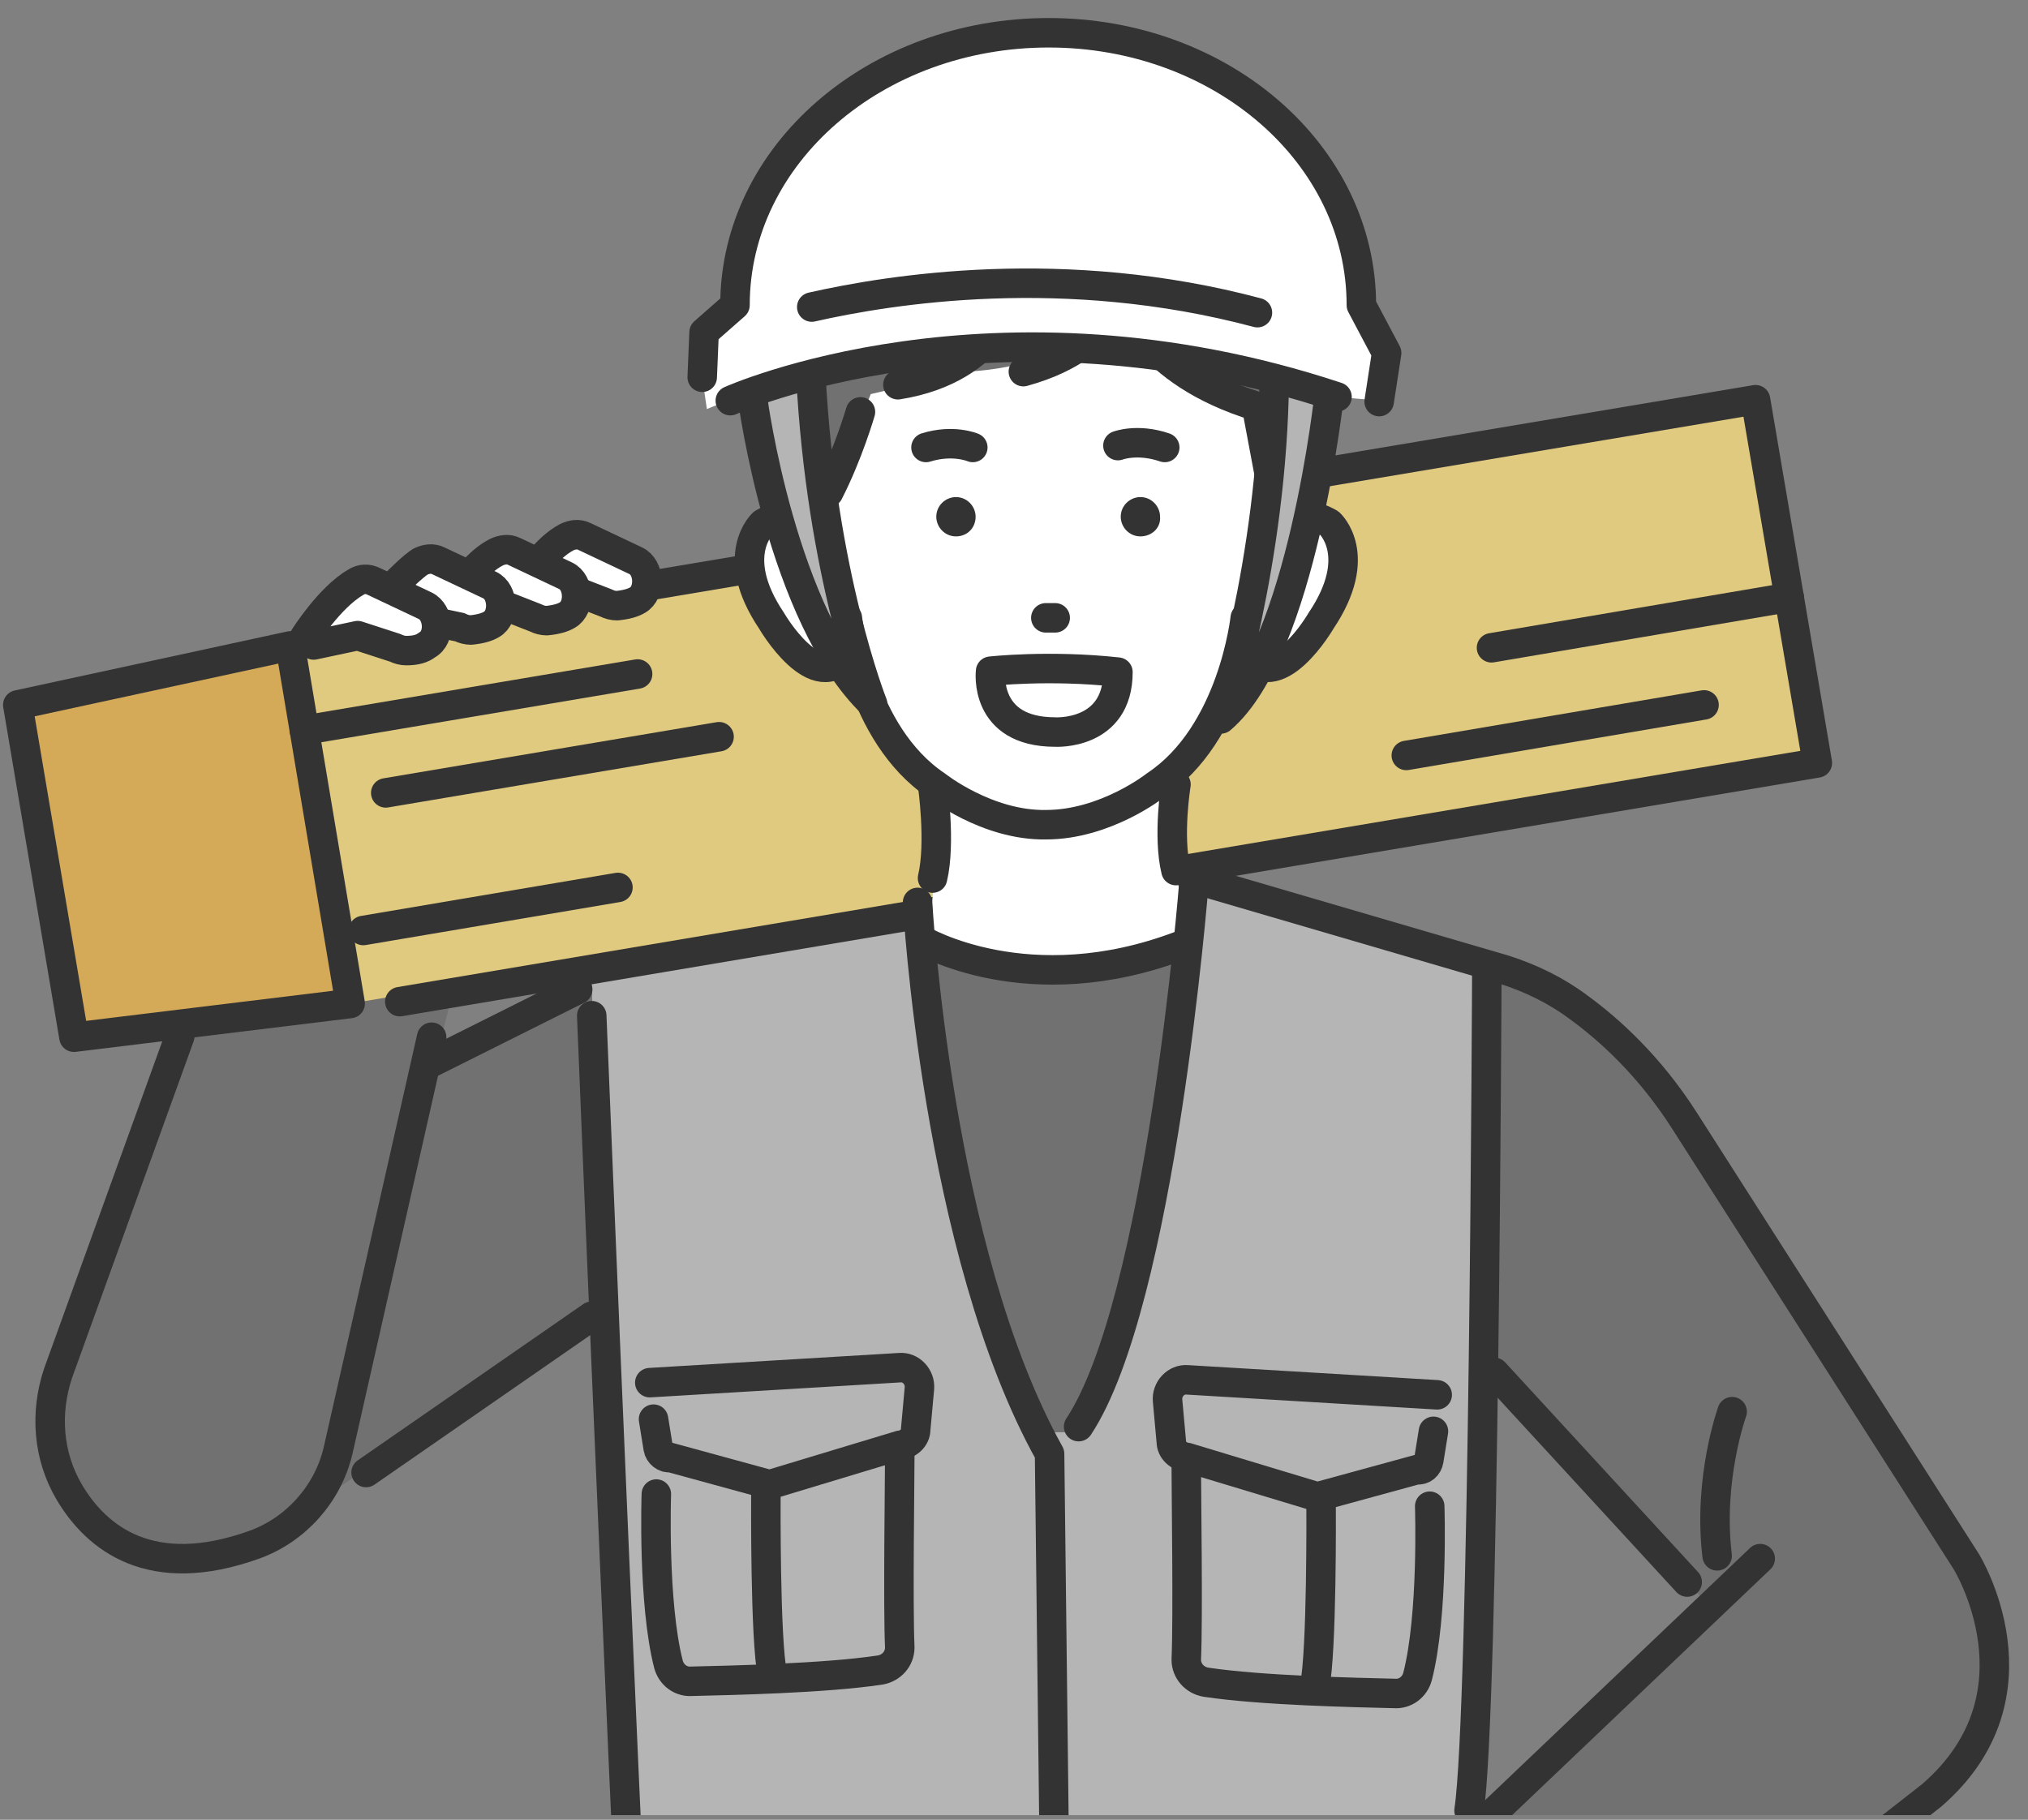 <?xml version="1.0" encoding="utf-8"?>
<!-- Generator: Adobe Illustrator 26.3.1, SVG Export Plug-In . SVG Version: 6.00 Build 0)  -->
<svg version="1.1" id="b" xmlns="http://www.w3.org/2000/svg" xmlns:xlink="http://www.w3.org/1999/xlink" x="0px" y="0px"
	 viewBox="0 0 216.6 194.4" style="enable-background:new 0 0 216.6 194.4;" xml:space="preserve">
<rect x="0" y="0" width="216.6" height="194.4" fill="#808080" stroke="none"/>
<style type="text/css">
	.st0{clip-path:url(#SVGID_00000086665327373889466800000008342487158514743737_);}
	.st1{fill:#727171;}
	.st2{fill:#B5B5B6;}
	.st3{fill:#E0CA80;}
	.st4{fill:none;stroke:#333333;stroke-width:3.15;stroke-linecap:round;stroke-linejoin:round;}
	.st5{fill:#D4AA58;stroke:#333333;stroke-width:3.15;stroke-linecap:round;stroke-linejoin:round;}
	.st6{fill:#FFFFFF;}
	.st7{fill:#333333;}
	.st8{fill:none;stroke:#333333;stroke-width:3.15;stroke-linecap:round;stroke-miterlimit:10;}
</style>
<g id="c">
	<g>
		<defs>
			<rect id="SVGID_1_" y="0" width="216.6" height="193.9"/>
		</defs>
		<clipPath id="SVGID_00000120554396552145785740000014234463864383259533_">
			<use xlink:href="#SVGID_1_"  style="overflow:visible;"/>
		</clipPath>
		<g style="clip-path:url(#SVGID_00000120554396552145785740000014234463864383259533_);">
			<g>
				<path class="st1" d="M20.9,107.3L5.6,149c0,0-0.9,17.2,13.7,18c0,0,9.9,2.6,16-9.7l13.8-54.2l-19.7-2.8L20.9,107.3z"/>
				<polygon class="st1" points="27.2,164.9 70.8,135.7 71.9,101.7 37.8,118.1 				"/>
				<path class="st1" d="M87,102l11.1-3.3c0,0,13.2,10.2,31.5,1l-10.2,58.8h-13.8L87,102L87,102z"/>
				<path class="st2" d="M63.5,116.7l-0.3-12l34.3-11.4c0,0,5,48.7,13.2,59.7l4.5,0c0,0,10.7-29.6,13.6-58.6l9.9,2.7l11.4,3.1
					l9.6,2.7l-2.6,78.7c0,0-0.4,60.3-0.7,69l-0.5,11.4c0,0-52.7,5.4-81.9,1.2l-5.5-26.5l-1.7-55.1L63.5,116.7L63.5,116.7z"/>
				<g>
					<g>
						
							<rect x="31.9" y="55.7" transform="matrix(0.986 -0.166 0.166 0.986 -10.905 19.622)" class="st3" width="159.9" height="38.7"/>
						<polyline class="st4" points="35.8,68.2 187.5,42.7 194.1,81.5 42.7,107 						"/>
						<polygon class="st5" points="37.4,107.2 7.9,110.8 1.9,75.3 31,69 						"/>
						<line class="st4" x1="32.5" y1="78" x2="68.1" y2="72"/>
						<line class="st4" x1="41.2" y1="84.7" x2="76.8" y2="78.7"/>
						<line class="st4" x1="38.8" y1="99.4" x2="66" y2="94.8"/>
					</g>
					<line class="st4" x1="159.3" y1="69.2" x2="191.1" y2="63.8"/>
					<line class="st4" x1="150.2" y1="80.7" x2="182" y2="75.3"/>
				</g>
				<path class="st1" d="M158.2,143.2l23.6,27.6l-27.7,26.8l11.6,24.9l43.8-33.9c0,0,6.6-11.6,0.6-21.7l-36.9-54.3l-9.5-7.9
					l-5.8-0.9L158.2,143.2L158.2,143.2z"/>
				<path class="st1" d="M109.7,450.1l4.5,11.9c0.4,4.6-3.2,6.2-3.2,6.2c-5.6,1.1-6.1,6.8-6.1,9.6c0,1-2.5,4-3,4.8
					c-6.1,10.1-14.1,11.2-14.1,11.2c-10.9,2.6-16.7,0-19.5-2.3c-1.9-1.6-2.7-4.1-2.2-6.5c1.2-6.1,8.9-14,11.3-16.3
					c0.6-0.5,1.1-1.1,1.6-1.8c3.4-4.9,5.2-10.8,5.2-10.8l-3.4-51.4l29.5-1.6L109.7,450.1L109.7,450.1z"/>
				<path class="st1" d="M132.7,453.2L131,462c-0.4,4.6,3.2,6.2,3.2,6.2c5.6,1.1,6.1,6.8,6.1,9.6c0,1,2.5,4,3,4.8
					c6.1,10.1,14.1,11.2,14.1,11.2c10.9,2.6,16.7,0,19.5-2.3c1.9-1.6,2.7-4.1,2.2-6.5c-1.2-6.1-8.9-14-11.3-16.3
					c-0.6-0.5-1.1-1.1-1.6-1.8c-3.4-4.9-8.2-15.8-8.2-15.8l-2-45.6l-27.1,0.9L132.7,453.2L132.7,453.2z"/>
				<path class="st2" d="M71.9,248.7l0,1.4l3.2,108.5l4.3,50.8l32.9-0.8v-103l1.9,1.9l9.3,101.9c0,0,21.3-1.7,34.6-0.8l0.8-76.2
					l-3.4-69.9l-2-11.9L71.9,248.7L71.9,248.7z"/>
				<path class="st6" d="M98.9,77c0.3,0.1,2,14.4,0,23.7l13,3.2l15.2-3.1c0,0-3.3-11.7-1.6-26.2C125.6,74.6,98.9,77,98.9,77z"/>
				<path class="st4" d="M81.1,413.5l2.6,39.9c0.1,1.9-0.2,3.8-0.9,5.5c-0.8,2.1-2.2,5.1-4.1,7.8c-0.5,0.6-1,1.2-1.5,1.8
					c-2.4,2.3-10.1,10.2-11.3,16.4c-0.5,2.4,0.3,4.9,2.2,6.5c2.8,2.4,8.5,5,19.5,2.3c0,0,7.9-1.1,14.1-11.2c0.5-0.9,3-3.8,3-4.8
					c0.1-2.8-0.4-8.4,5.2-9.5c0,0,3.1-1.5,2.7-6.2l-2.5-8.8c-0.4-1.4-0.8-5.6-0.8-7.1l1.2-34.6"/>
				<path class="st4" d="M129.4,412.1l3,38.5c0.1,0.8,0,1.6-0.1,2.4l-1.4,9c-0.4,4.6,3.2,6.2,3.2,6.2c5.6,1.1,6.1,6.8,6.1,9.6
					c0,1,2.5,4,3,4.8c6.1,10.1,14.1,11.2,14.1,11.2c10.9,2.6,16.7,0,19.5-2.3c1.9-1.6,2.7-4.1,2.2-6.5c-1.2-6.1-8.9-14-11.3-16.3
					c-0.6-0.5-1.1-1.2-1.6-1.8c-3.8-4.7-6.7-11.2-7.7-13.9c-0.3-0.8-0.5-1.5-0.5-2.4l-1.6-38.9"/>
				<path class="st6" d="M85.9,54.4c0,0-11.1-22.8,9.7-34.8c0,0,13.6-8.6,27.2,1.2c0,0,20.9,0.9,18.4,21.8l-4,13.9L85.9,54.4
					L85.9,54.4z"/>
				<path class="st6" d="M142.8,57.1c-2.8-3.5-6.7-1.2-6.7-1.2l0.1-18l-11-6H98.2l-11,6l0.1,18.8c0,0-3.6-3.5-6.4,0
					c0,0-3.7,7.8,6.8,15c0,0,2.9-0.7,3.6-1.9c0,0,5,19.2,20.5,18.3c15.5,0.8,20.7-18,20.7-18c0.7,1.2,3.3,1.6,3.3,1.6
					C147.1,64.5,142.8,57.1,142.8,57.1L142.8,57.1z"/>
				<path class="st4" d="M133,66c0,0-1.3,12.4-9.6,17.9c0,0-5.3,4.2-11.7,4.2c-6.3,0.1-11.7-4.2-11.7-4.2C91.8,78.4,90.5,66,90.5,66
					"/>
				<path class="st4" d="M119.4,47.6c0,0,2.1-0.8,5,0.2"/>
				<path class="st4" d="M103.9,47.8c0,0-2.1-0.9-5,0"/>
				<path class="st4" d="M119.4,71.8c-7.3-0.8-13.6-0.1-13.6-0.1s-0.8,6.5,6.9,6.5C112.7,78.2,119.4,78.6,119.4,71.8"/>
				<path class="st7" d="M121.8,57.3L121.8,57.3c-1.2,0-2.1-1-2.1-2.1l0,0c0-1.2,1-2.1,2.1-2.1l0,0c1.2,0,2.1,1,2.1,2.1l0,0
					C124,56.4,123,57.3,121.8,57.3z"/>
				<path class="st7" d="M102.1,57.3L102.1,57.3c-1.2,0-2.1-1-2.1-2.1l0,0c0-1.2,1-2.1,2.1-2.1l0,0c1.2,0,2.1,1,2.1,2.1l0,0
					C104.2,56.4,103.3,57.3,102.1,57.3z"/>
				<line class="st8" x1="112.7" y1="66" x2="111.7" y2="66"/>
				<path class="st1" d="M118.9,32.2c0,0-3,6.8-15.6,7.5l-10.3,2.4l-5.8,14.5c0,0-13.5-21.4,14.4-37.3c5.1-2.9,17.6-1.6,20.1,0.8
					l3.2,0.8c0,0,16.6,0.2,16,21.9l-0.8,11.7l-4,0.1l-2.1-11.2c0,0-7.9-2.1-13.4-9.6L118.9,32.2L118.9,32.2z"/>
				<path class="st4" d="M120.1,29.3c0,0,0.1,7.4-10.8,10.4"/>
				<path class="st4" d="M108.3,31.4c0,0-1.7,8-12.4,9.7"/>
				<path class="st4" d="M120.1,32.2c0,0,2,7.5,14.1,11.2l2.1,11.2"/>
				<path class="st4" d="M91.9,44c0,0-1.3,4.5-3.4,8.6"/>
				<path class="st4" d="M136.2,56.7c0,0,2-3,5.8-0.8c0,0,3.8,3.4-0.9,10.4c0,0-4.8,8.3-8.1,3.5"/>
				<path class="st4" d="M99.6,83.8c0,0,0.9,6.2,0,10"/>
				<path class="st4" d="M125.6,83.8c0,0-0.9,5.5,0,9.2"/>
				<path class="st4" d="M84,31.3c0,0,14.2-25.1,38.6-11.4"/>
				<path class="st4" d="M87.3,56.7c0,0-2-3-5.8-0.8c0,0-3.8,3.4,0.9,10.4c0,0,4.8,8.3,8.1,3.5"/>
				<path class="st4" d="M71.9,257.1c0,0,1.3,121,7.5,152.3"/>
				<path class="st4" d="M112.4,305.5c0,0,0.7,93.5,0,103"/>
				<path class="st4" d="M156.6,256.1c0,0,5.1,121.7,1.6,152.4"/>
				<path class="st4" d="M114.8,281.6c0,0,4.8,104.4,8.7,127.8"/>
				<path class="st4" d="M103,294.3c0,0,7.2,10.5,13,13.6"/>
				<path class="st4" d="M82.8,44.9c0.3,3.3,1.1,6.9,3.1,9.8"/>
				<path class="st4" d="M141.1,44c-0.1,2.8-0.5,6-1.2,9.6"/>
				<path class="st4" d="M158.8,103.9c0,0-0.3,79.2-1.9,89.5"/>
				<path class="st4" d="M70.3,487.3c0,0,17.6,10.6,30.3-9.5"/>
				<path class="st4" d="M145.2,477.8c0,0,13.3,20.6,30.5,9.3"/>
				<path class="st8" d="M75,240.2c0,0,23.2,0.3,34.5-0.5"/>
				<path class="st8" d="M152.3,240c0,0-23.3,0.3-34.6-0.5"/>
				<path class="st8" d="M74.4,253.6c0,0,45.4,4.9,77.9-1.2"/>
				<path class="st8" d="M69.8,151.6l0.5,3.1c0.1,0.6,0.7,1.1,1.3,1l10.6,2.9l13.9-4.2c0.9-0.1,1.7-0.8,1.7-1.7l0.4-4.4
					c0.1-1.2-0.9-2.3-2.1-2.2l-26.7,1.6"/>
				<path class="st8" d="M81.8,159.8c0,0-0.1,15.4,0.7,19.1"/>
				<path class="st8" d="M70.1,159.6c0,0-0.4,11.6,1.3,18.2c0.3,1.1,1.3,1.9,2.5,1.8c4.1-0.1,14.1-0.3,20.1-1.2
					c1.2-0.2,2.1-1.2,2.1-2.4c-0.2-4.6,0-17.8,0-20.7"/>
				<path class="st8" d="M153.1,152.9l-0.5,3.1c-0.1,0.6-0.6,1.1-1.3,1l-10.6,2.9l-13.9-4.2c-0.9-0.1-1.7-0.8-1.7-1.7l-0.4-4.4
					c-0.1-1.2,0.9-2.3,2.1-2.2l26.7,1.6"/>
				<path class="st8" d="M141.1,161.1c0,0,0.1,15.4-0.7,19.1"/>
				<path class="st8" d="M152.7,160.9c0,0,0.4,11.6-1.3,18.2c-0.3,1.1-1.3,1.9-2.5,1.8c-4.1-0.1-14.1-0.3-20.1-1.2
					c-1.2-0.2-2.1-1.2-2.1-2.4c0.2-4.6,0-17.8,0-20.7"/>
				<path class="st4" d="M63.2,108.5c0,0,4.5,111,5.9,129.6"/>
				<path class="st4" d="M156.6,202.8c0,0,1.8,23.5,0.5,36.1"/>
				<line class="st4" x1="70.2" y1="241.8" x2="71.3" y2="254"/>
				<line class="st4" x1="157" y1="241.8" x2="156.1" y2="252.4"/>
				<g>
					<path class="st2" d="M80.7,41.5l6.4-1.6c0,0,1.5,28.6,6.1,35.4C93.2,75.3,83.2,71.7,80.7,41.5z"/>
					<path class="st2" d="M142.1,41.1l-5.8-1.2c0,0-2.7,30-7.3,36.8C128.9,76.7,139.6,71.3,142.1,41.1z"/>
					<path class="st4" d="M80.4,42.7c0,0,3.1,23.2,12.8,32.5c0,0-5.5-13.8-6.6-35.2"/>
					<path class="st4" d="M142,41.9c0,0-2.9,27.5-11.6,34.9c0,0,5.5-16.6,5.7-36.3"/>
					<g>
						<path class="st6" d="M147.4,42.8l0.8-5.2l-2.7-5.1c0-16.1-15-29.1-33.4-29.1s-33.4,13-33.4,29.1l-3.3,2.9L75,40.3l0.5,3.4
							c0,0,15.8-7,38.2-6.6c0,0,17.9-0.5,29.1,5.3L147.4,42.8L147.4,42.8z"/>
						<path class="st8" d="M78,42.8c0,0,28-12.6,64.8-0.4"/>
						<path class="st4" d="M86.7,32.8c8.4-1.9,27-4.9,47.6,0.6"/>
						<path class="st4" d="M75,40.3l0.2-4.8l3.3-2.9c0-16.1,15-29.1,33.5-29.1s33.4,13,33.4,29.1l2.7,5.1l-0.8,5.2"/>
					</g>
				</g>
				<path class="st6" d="M157.3,198.7l-20.7-2.4l-17.1,9.4c0,0-1.5,5.2,4.6,4.4l8.5-5.3l8.2,1.4l1.4,2.8l-10.6,4.2l-9.1,8.4
					c0,0-1.6,3.7,3.7,3.5c0,0-0.5,7.8,8.8,3.1c0,0,0,7.1,7,3.4l6.4-3.5l16.1-4.6c0,0,6.2-9.9,1.6-18.7l-3.9-4.7L157.3,198.7
					L157.3,198.7z"/>
				<path class="st8" d="M129.6,94.5l31.1,9.1c2.8,0.9,5.5,2.2,7.9,4c3.3,2.4,7.6,6.3,11.3,12.1l30.1,47.1c0,0,8.8,14.2-3.7,25
					l-37.6,29.4"/>
				<line class="st8" x1="180.2" y1="169" x2="159.6" y2="146.6"/>
				<line class="st8" x1="188" y1="166.5" x2="156.7" y2="196.3"/>
				<path class="st8" d="M185,150.8c0,0-2.6,7.2-1.6,15.4"/>
				<path class="st4" d="M166.5,219.4c0,0,5.9-14.6-8.1-20.3"/>
				<path class="st4" d="M154.4,198.6l-18.1-1.8c-0.8-0.1-1.6,0.1-2.4,0.5l-13.8,7.9c-0.5,0.3-0.8,0.8-0.8,1.4
					c-0.1,1.2,0.4,3.2,3.7,3.7c0.4,0.1,0.9,0,1.2-0.2l10.4-5.3l6.4,1.4"/>
				<path class="st4" d="M144.2,208.2l-11.5,4.9l-9.4,7.4c-0.8,0.6-1,1.6-0.7,2.6c0.3,0.8,1,1.6,2.2,1.9c0.7,0.2,1.4,0.1,2.1-0.3
					l7.3-4.9c0.9-0.6,1.8-1,2.8-1.3l7.9-3"/>
				<path class="st4" d="M127.4,225.7c0,0-0.5,2.8,1.5,3.7c0.8,0.3,1.6,0.2,2.3-0.1l8.8-4.6l8.4-3.4"/>
				<path class="st4" d="M135.1,228.2c0,0,0,1.2,0.7,2.4c0.9,1.8,2.3,1.7,4.2,1l8.1-3.4l16.9-5.4"/>
				<path class="st4" d="M98,96.4c0,0,2,37.2,14.1,58.9l1,84.5"/>
				<path class="st4" d="M127.5,94.5c0,0-3.5,44.6-12.3,57.9"/>
				<path class="st4" d="M98.4,100.4c0,0,11.4,6.8,27.7,0.6"/>
				<path class="st6" d="M33.5,67.1c0,0,1.7-3.2,4.5-4.9c0.6-0.3,1.3-0.4,1.9-0.1l5.5,2.6c1.5,0.7,1.6,3.4,0.2,4.2
					c-0.5,0.3-1.2,0.5-2.2,0.6c-0.4,0-0.8-0.1-1.2-0.3l-4-1.8l-3.5,1.2C34.7,68.7,33.4,67.1,33.5,67.1z"/>
				<path class="st6" d="M42.1,62.5c0.6-0.6,2-2,2.8-2.5c0.6-0.3,1.3-0.4,1.9-0.1l5.5,2.6c1.5,0.7,1.6,3.4,0.2,4.2
					c-0.5,0.3-1.2,0.5-2.2,0.6c-0.4,0-0.8-0.1-1.2-0.3l-0.7-0.3l-6.1-0.7C42.3,66.1,42.1,62.5,42.1,62.5z"/>
				<path class="st6" d="M50.5,61c0.7-0.7,1.5-1.5,2.5-2c0.6-0.3,1.3-0.4,1.9-0.1l5.5,2.6c1.5,0.7,1.6,3.4,0.2,4.2
					c-0.5,0.3-1.2,0.5-2.2,0.6c-0.4,0-0.8-0.1-1.2-0.3L54.8,65l-3.6-0.6L50.5,61L50.5,61z"/>
				<path class="st6" d="M57.8,59.7c0.7-0.8,1.6-1.7,2.7-2.3c0.6-0.3,1.3-0.4,1.9-0.1l5.5,2.6c1.5,0.7,1.6,3.4,0.2,4.2
					c-0.5,0.3-1.2,0.5-2.2,0.6c-0.4,0-0.8-0.1-1.2-0.3L63,63.8l-3.7,0.3L57.8,59.7L57.8,59.7z"/>
				<path class="st4" d="M42.1,62.5c0.6-0.6,2-2,2.8-2.5c0.6-0.3,1.3-0.4,1.9-0.1l5.5,2.6c1.5,0.7,1.6,3.4,0.2,4.2
					c-0.5,0.3-1.2,0.5-2.2,0.6c-0.4,0-0.8-0.1-1.2-0.3l-1.9-0.4"/>
				<path class="st4" d="M50.5,61c0.7-0.7,1.5-1.5,2.5-2c0.6-0.3,1.3-0.4,1.9-0.1l5.5,2.6c1.5,0.7,1.6,3.4,0.2,4.2
					c-0.5,0.3-1.2,0.5-2.2,0.6c-0.4,0-0.8-0.1-1.2-0.3l-2.8-1.1"/>
				<path class="st4" d="M57.8,59.7c0.7-0.8,1.6-1.7,2.7-2.3c0.6-0.3,1.3-0.4,1.9-0.1l5.5,2.6c1.5,0.7,1.6,3.4,0.2,4.2
					c-0.5,0.3-1.2,0.5-2.2,0.6c-0.4,0-0.8-0.1-1.2-0.3l-3.1-1.2"/>
				<path class="st4" d="M33.5,68.9l4.7-1l4,1.3c0.4,0.2,0.8,0.3,1.2,0.3c1,0,1.7-0.2,2.2-0.6c1.5-0.8,1.3-3.5-0.2-4.2l-5.5-2.6
					c-0.6-0.3-1.3-0.3-1.9,0.1c-2.8,1.6-5.5,5.9-5.5,5.9"/>
				<path class="st4" d="M19.2,110.7l-13,36c-1.4,4.2-1.1,8.8,1.2,12.7c2.9,4.9,8.7,9.6,19.8,5.6c4.4-1.6,7.8-5.4,8.9-10l10-44.2"/>
				<line class="st4" x1="39.1" y1="157.3" x2="63.2" y2="140.6"/>
				<line class="st4" x1="46.1" y1="113.5" x2="61.7" y2="105.7"/>
				<path class="st4" d="M84,409.4c0,0,16.7,0.2,24.6,0"/>
				<path class="st4" d="M154.6,408c0,0-19.3,0.3-27.6,0.6"/>
			</g>
		</g>
	</g>
</g>
</svg>
